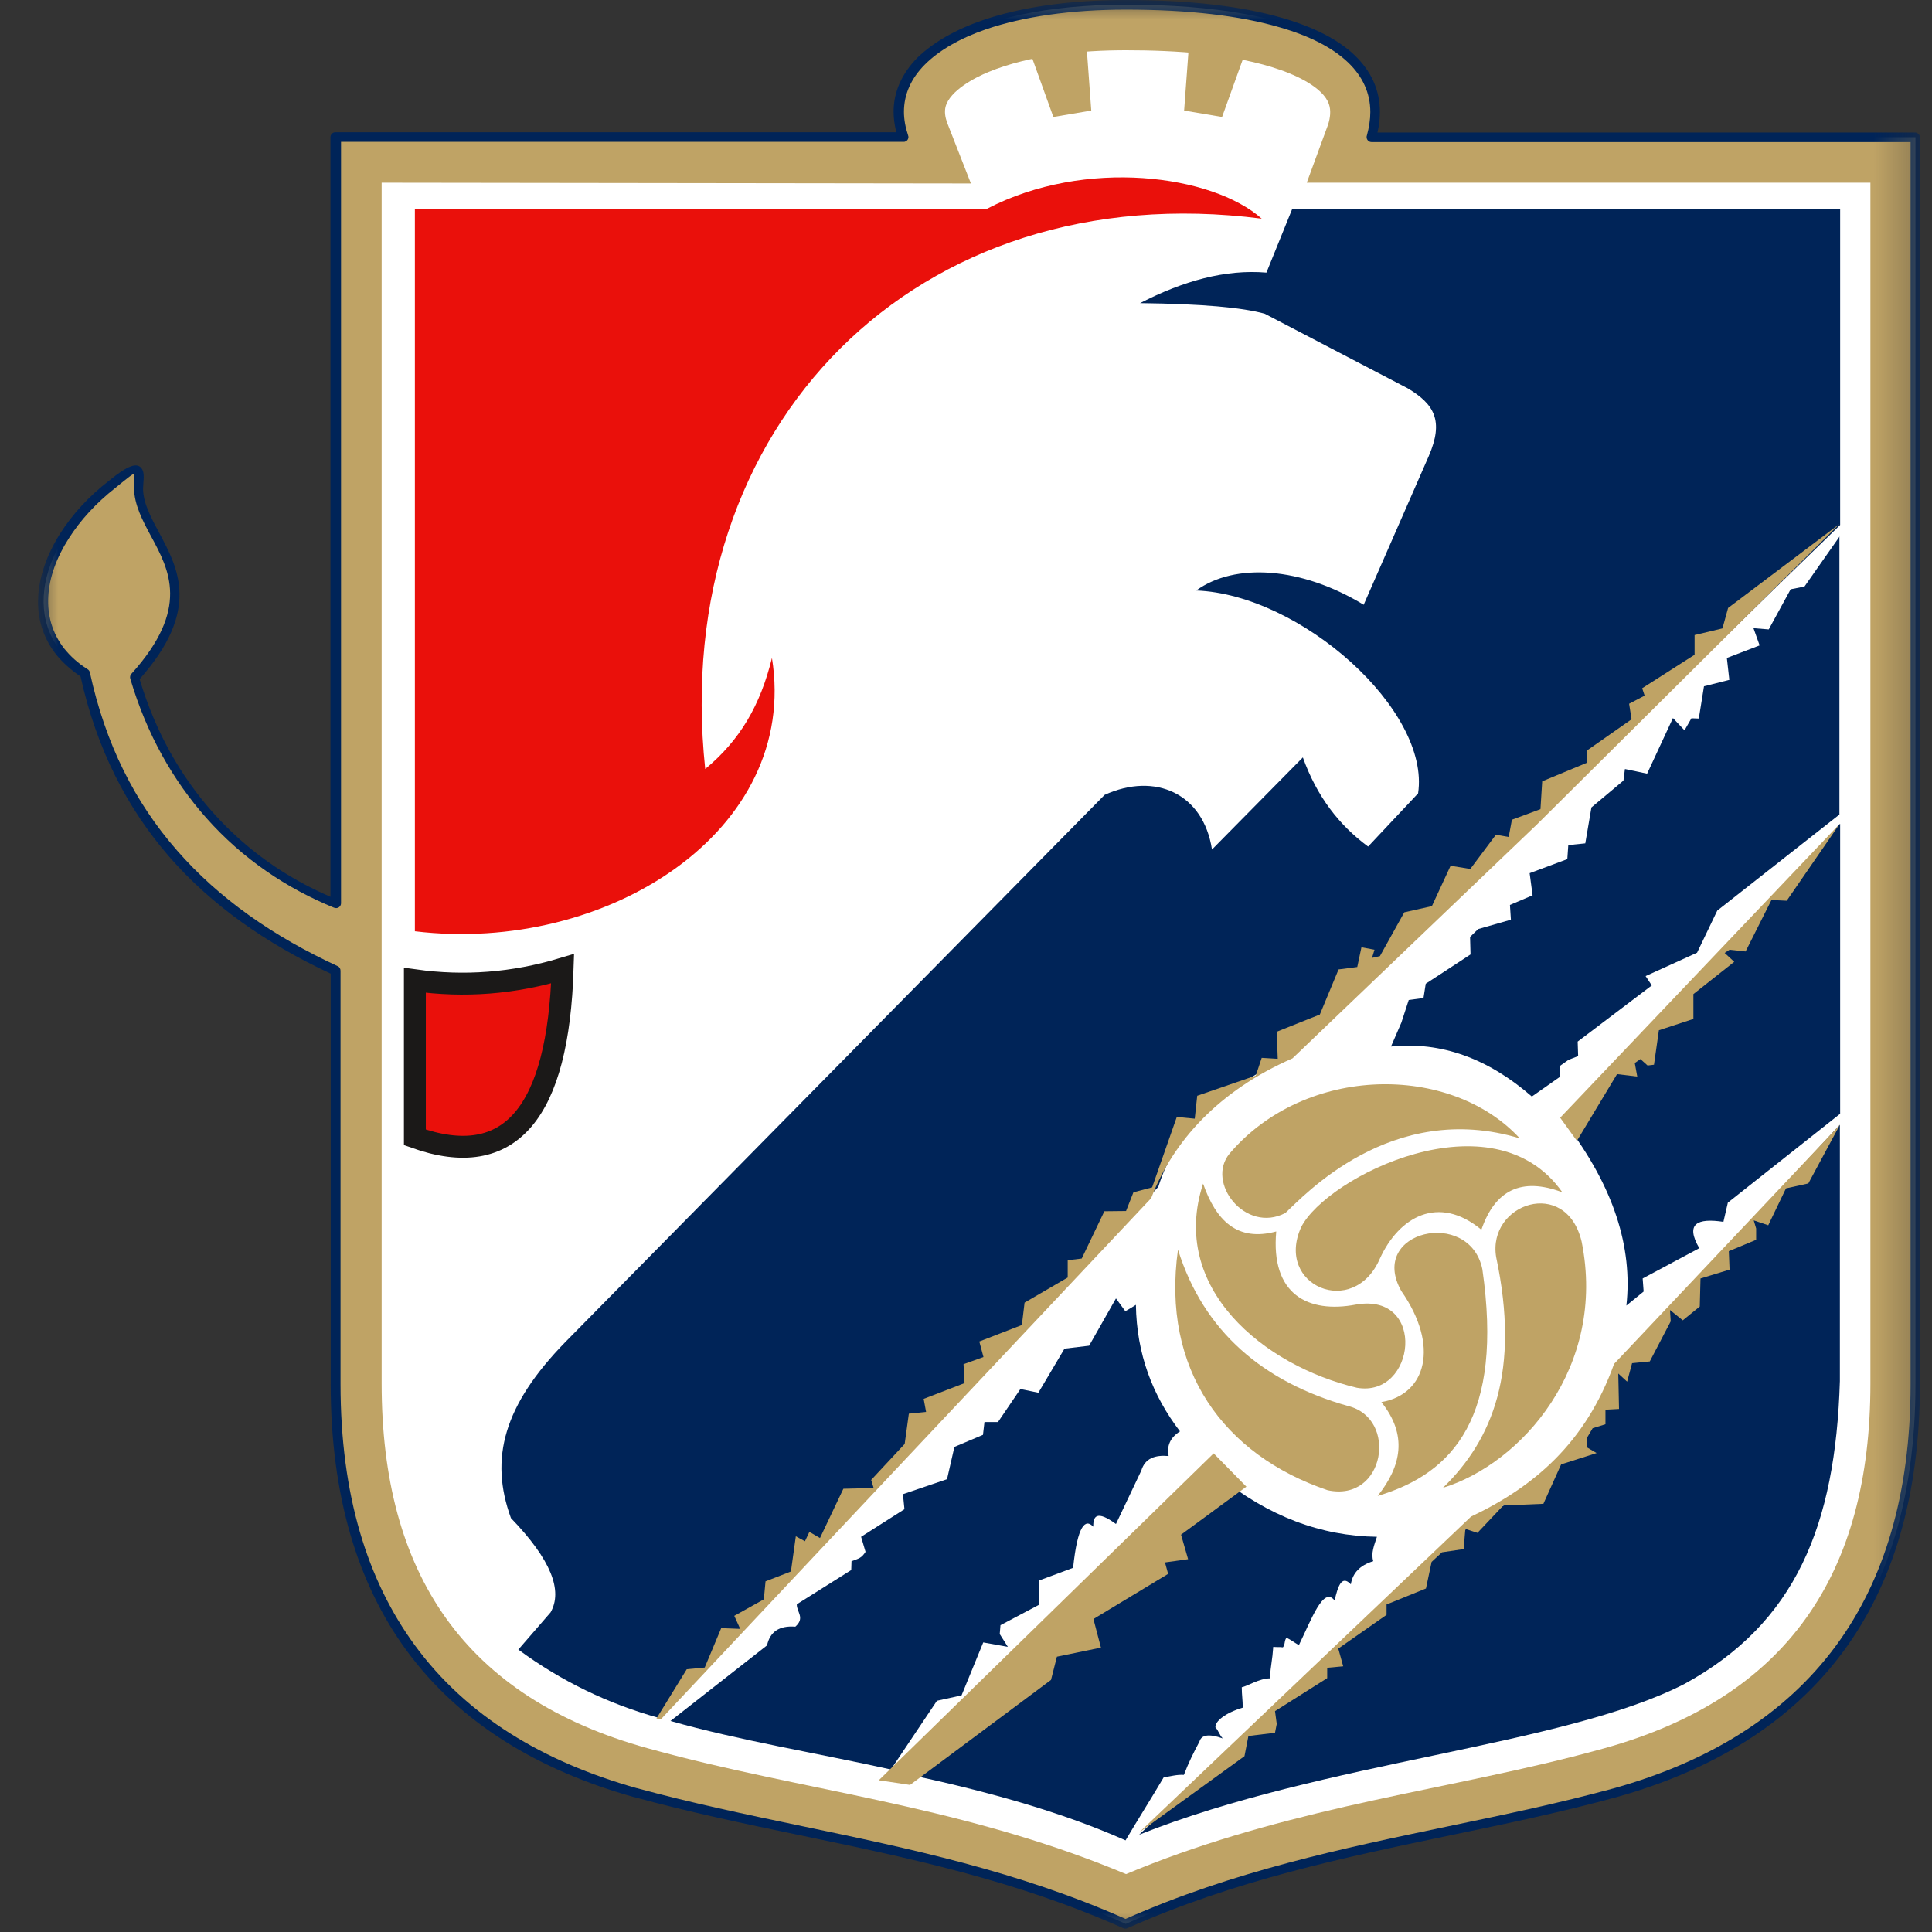 <?xml version="1.0" encoding="UTF-8"?>
<svg xmlns="http://www.w3.org/2000/svg" width="50" height="50" viewBox="0 0 50 50" fill="none">
  <rect x="0" y="0" width="50" height="50" fill="#333333" stroke="none"/>
  <mask id="mask0_6570_2531" style="mask-type:luminance" maskUnits="userSpaceOnUse" x="1" y="0" width="49" height="50">
    <path d="M49.713 0H1V50H49.713V0Z" fill="white"></path>
  </mask>
  <g mask="url(#mask0_6570_2531)">
    <path fill-rule="evenodd" clip-rule="evenodd" d="M29.135 0.121C25.069 0.121 22.705 1.574 23.38 3.55H8.698V23.381C6.397 22.451 4.377 20.546 3.491 17.531C5.76 15.02 3.625 13.963 3.593 12.637C3.612 12.21 3.727 11.853 2.918 12.522C1.031 14.007 0.388 16.257 2.21 17.416C3.02 21.157 5.327 23.553 8.698 25.108V35.808C8.698 41.856 11.763 45.068 16.453 46.387C20.596 47.521 24.91 47.897 29.135 49.79C33.36 47.897 37.674 47.521 41.816 46.387C46.507 45.068 49.572 41.856 49.572 35.808V3.55H35.495C36.113 1.427 33.825 0.121 29.135 0.121Z" fill="#BFA365"></path>
  </g>
  <mask id="mask1_6570_2531" style="mask-type:luminance" maskUnits="userSpaceOnUse" x="1" y="0" width="49" height="50">
    <path d="M49.713 0H1V50H49.713V0Z" fill="white"></path>
  </mask>
  <g mask="url(#mask1_6570_2531)">
    <path fill-rule="evenodd" clip-rule="evenodd" d="M29.136 0.249C27.702 0.249 26.478 0.433 25.535 0.752C24.847 0.988 24.305 1.3 23.936 1.67C23.579 2.027 23.394 2.441 23.394 2.893C23.394 3.091 23.432 3.295 23.502 3.505C23.528 3.569 23.49 3.645 23.426 3.664C23.413 3.671 23.4 3.671 23.388 3.671H8.826V23.375C8.826 23.445 8.769 23.502 8.699 23.502C8.679 23.502 8.66 23.496 8.641 23.49C7.424 22.993 6.277 22.228 5.34 21.17C4.486 20.208 3.798 19.01 3.371 17.563C3.358 17.518 3.371 17.468 3.403 17.436C4.92 15.753 4.384 14.753 3.906 13.873C3.683 13.459 3.479 13.07 3.467 12.637V12.631C3.467 12.573 3.473 12.529 3.473 12.49C3.479 12.369 3.486 12.274 3.473 12.261C3.46 12.248 3.346 12.331 2.989 12.624C2.485 13.019 2.077 13.466 1.778 13.937C1.459 14.434 1.274 14.95 1.249 15.441C1.223 15.925 1.351 16.384 1.657 16.779C1.816 16.977 2.014 17.162 2.269 17.321C2.3 17.34 2.32 17.372 2.326 17.404C2.727 19.252 3.492 20.768 4.582 22.011C5.672 23.26 7.074 24.235 8.743 25.006C8.788 25.026 8.813 25.076 8.813 25.121V35.821C8.813 38.688 9.508 40.906 10.738 42.582C12.076 44.411 14.058 45.596 16.48 46.278H16.486C17.888 46.661 19.322 46.96 20.756 47.26C23.534 47.84 26.345 48.426 29.129 49.662C31.914 48.426 34.725 47.84 37.503 47.26C38.943 46.96 40.377 46.661 41.779 46.278C44.201 45.596 46.176 44.411 47.521 42.582C48.751 40.906 49.446 38.688 49.446 35.821V3.677H35.496C35.426 3.677 35.368 3.62 35.368 3.55C35.368 3.537 35.368 3.518 35.375 3.505C35.432 3.295 35.464 3.091 35.464 2.9C35.464 2.409 35.266 1.976 34.884 1.612C34.489 1.236 33.896 0.93 33.119 0.707C32.105 0.408 30.767 0.249 29.136 0.249ZM25.452 0.516C26.421 0.185 27.67 0 29.129 0C30.786 0 32.144 0.159 33.189 0.465C34.005 0.701 34.635 1.026 35.056 1.427C35.489 1.842 35.712 2.332 35.712 2.9C35.712 3.072 35.693 3.244 35.649 3.429H49.56C49.63 3.429 49.688 3.486 49.688 3.556V35.814C49.688 38.733 48.98 41.002 47.718 42.722C46.342 44.596 44.316 45.813 41.843 46.508C40.422 46.897 38.988 47.196 37.548 47.495C34.769 48.075 31.953 48.662 29.174 49.904C29.142 49.917 29.104 49.917 29.072 49.904C26.3 48.662 23.483 48.075 20.698 47.495C19.258 47.196 17.831 46.897 16.41 46.508H16.403C13.931 45.813 11.904 44.596 10.527 42.722C9.266 41.002 8.558 38.733 8.558 35.814V25.198C6.889 24.42 5.48 23.432 4.384 22.177C3.282 20.909 2.498 19.373 2.084 17.506C1.829 17.334 1.619 17.142 1.453 16.939C1.102 16.492 0.956 15.976 0.988 15.435C1.02 14.899 1.217 14.345 1.555 13.81C1.867 13.319 2.294 12.847 2.823 12.44C3.32 12.032 3.543 11.974 3.658 12.114C3.734 12.204 3.722 12.35 3.709 12.522C3.709 12.567 3.702 12.618 3.702 12.656C3.709 13.026 3.906 13.389 4.11 13.771C4.62 14.721 5.194 15.791 3.613 17.576C4.027 18.959 4.69 20.106 5.506 21.023C6.379 22.005 7.424 22.725 8.552 23.209V3.55C8.552 3.479 8.609 3.422 8.679 3.422H23.196C23.152 3.244 23.126 3.065 23.126 2.893C23.126 2.371 23.343 1.899 23.744 1.491C24.152 1.096 24.726 0.765 25.452 0.516Z" fill="#002458"></path>
  </g>
  <path fill-rule="evenodd" clip-rule="evenodd" d="M9.877 4.728V35.808C9.877 40.721 12.018 43.933 16.766 45.246C17.046 45.322 17.327 45.399 17.607 45.469C19.544 45.96 21.52 46.31 23.47 46.756C25.413 47.196 27.306 47.731 29.142 48.502C30.977 47.731 32.87 47.202 34.813 46.756C36.763 46.31 38.732 45.96 40.676 45.469C40.956 45.399 41.237 45.322 41.517 45.246C46.265 43.927 48.406 40.721 48.406 35.808V4.728H33.819L34.373 3.218C34.425 3.052 34.45 2.861 34.393 2.696C34.246 2.262 33.539 1.95 33.156 1.816C31.952 1.389 30.41 1.3 29.142 1.3C28.001 1.3 26.65 1.421 25.586 1.861C25.229 2.007 24.579 2.345 24.47 2.766C24.439 2.9 24.464 3.04 24.509 3.167L25.127 4.748L9.877 4.728Z" fill="white"></path>
  <path fill-rule="evenodd" clip-rule="evenodd" d="M26.662 1.364L27.261 3.027L28.242 2.861L28.109 1.045L26.662 1.364Z" fill="#BFA365"></path>
  <path fill-rule="evenodd" clip-rule="evenodd" d="M32.226 1.364L31.627 3.027L30.645 2.861L30.779 1.045L32.226 1.364Z" fill="#BFA365"></path>
  <path fill-rule="evenodd" clip-rule="evenodd" d="M32.653 5.659C31.378 4.525 28.09 4.078 25.541 5.404H10.737V24.101C15.708 24.7 20.698 21.501 19.978 17.028C19.678 18.251 19.156 19.15 18.251 19.902C17.308 11.006 23.725 4.512 32.653 5.659Z" fill="#EA100B"></path>
  <path fill-rule="evenodd" clip-rule="evenodd" d="M10.737 25.37C12.012 25.548 13.286 25.453 14.561 25.07C14.446 28.773 13.223 30.321 10.737 29.435V25.37Z" fill="#EA100B"></path>
  <path d="M10.737 25.37C12.012 25.548 13.286 25.453 14.561 25.07C14.446 28.773 13.223 30.321 10.737 29.435V25.37Z" stroke="#1B1918" stroke-width="0.567"></path>
  <path fill-rule="evenodd" clip-rule="evenodd" d="M33.444 5.404L32.775 7.055C31.71 6.965 30.621 7.271 29.505 7.845C31.118 7.864 32.15 7.959 32.73 8.119L36.432 10.05C37.114 10.457 37.376 10.884 36.974 11.809L35.292 15.651C33.679 14.67 31.959 14.555 30.958 15.282C33.66 15.384 37.025 18.379 36.7 20.533L35.407 21.909C34.661 21.361 34.081 20.616 33.718 19.602L31.366 21.986C31.143 20.533 29.894 19.978 28.588 20.571L14.638 34.725C13.032 36.369 12.662 37.745 13.223 39.288C14.268 40.371 14.568 41.167 14.249 41.728L13.414 42.691C14.53 43.513 15.747 44.099 17.06 44.462L29.977 30.716C30.43 29.263 31.589 28.123 33.495 27.326L47.623 13.586V5.404H33.444Z" fill="#002458"></path>
  <path fill-rule="evenodd" clip-rule="evenodd" d="M47.616 29.11V35.744C47.501 39.491 46.469 42.009 43.589 43.583C40.434 45.195 34.265 45.577 29.48 47.483L35.808 41.518L38.127 39.402C39.931 38.51 41.275 37.133 42.027 35.139L47.616 29.11Z" fill="#002458"></path>
  <path fill-rule="evenodd" clip-rule="evenodd" d="M31.55 38.211C28.848 40.791 26.146 43.328 23.444 45.909C25.471 46.342 27.408 46.865 29.129 47.629C29.46 47.069 29.785 46.559 30.116 45.998C30.295 45.972 30.454 45.922 30.639 45.934C30.76 45.616 30.888 45.361 31.041 45.074C31.091 44.895 31.289 44.864 31.646 44.991C31.563 44.908 31.531 44.781 31.455 44.704C31.442 44.545 31.716 44.328 32.162 44.194C32.162 43.978 32.137 43.882 32.137 43.666C32.277 43.64 32.596 43.436 32.863 43.436C32.889 43.073 32.927 42.977 32.952 42.62C33.035 42.633 33.124 42.62 33.201 42.633C33.265 42.563 33.233 42.448 33.297 42.385C33.405 42.436 33.513 42.519 33.615 42.576C33.934 41.926 34.252 41.034 34.539 41.422C34.622 41.066 34.718 40.747 34.96 41.002C35.004 40.715 35.189 40.511 35.54 40.403C35.476 40.193 35.565 39.989 35.635 39.772C34.189 39.753 32.825 39.243 31.55 38.211Z" fill="#002458"></path>
  <path fill-rule="evenodd" clip-rule="evenodd" d="M29.397 33.769C29.416 35.043 29.83 36.12 30.538 37.044C30.276 37.21 30.194 37.427 30.244 37.682C29.894 37.65 29.633 37.739 29.537 38.058L28.881 39.441C28.384 39.077 28.288 39.236 28.294 39.511C28.09 39.294 27.887 39.466 27.772 40.575L26.899 40.9L26.88 41.537L25.892 42.06L25.873 42.289L26.083 42.62L25.446 42.506L24.885 43.876L24.248 44.016L23.056 45.794C21.157 45.373 19.099 45.036 17.352 44.539L19.851 42.582C19.927 42.232 20.163 42.066 20.584 42.098C20.845 41.868 20.609 41.709 20.622 41.518L22.03 40.632L22.037 40.403C22.234 40.333 22.298 40.32 22.4 40.161L22.285 39.772L23.407 39.058L23.368 38.669L24.509 38.281L24.7 37.446L25.439 37.134L25.478 36.802H25.828L26.408 35.948L26.873 36.044L27.549 34.903L28.186 34.827L28.881 33.603L29.123 33.934C29.218 33.883 29.308 33.826 29.397 33.769Z" fill="#002458"></path>
  <path fill-rule="evenodd" clip-rule="evenodd" d="M30.486 32.341C30.052 35.445 31.671 37.656 34.36 38.567C35.845 38.886 36.189 36.707 34.889 36.388C32.697 35.77 31.149 34.463 30.486 32.341Z" fill="#BFA365"></path>
  <path fill-rule="evenodd" clip-rule="evenodd" d="M35.75 36.286C36.432 37.14 36.272 37.937 35.654 38.714C37.63 38.128 38.911 36.649 38.363 32.845C38.031 31.252 35.387 31.851 36.266 33.412C37.26 34.833 36.91 36.089 35.75 36.286Z" fill="#BFA365"></path>
  <path fill-rule="evenodd" clip-rule="evenodd" d="M31.136 30.633C31.468 31.583 32.016 32.144 33.029 31.87C32.882 33.501 33.851 33.998 35.094 33.762C36.935 33.444 36.642 36.178 35.119 35.916C32.704 35.343 30.25 33.335 31.136 30.633Z" fill="#BFA365"></path>
  <path fill-rule="evenodd" clip-rule="evenodd" d="M38.72 32.532C39.345 35.477 38.637 37.248 37.344 38.504C39.37 37.879 41.588 35.381 40.932 32.131C40.53 30.449 38.491 31.143 38.72 32.532Z" fill="#BFA365"></path>
  <path fill-rule="evenodd" clip-rule="evenodd" d="M31.825 29.85C31.194 30.602 32.233 31.933 33.265 31.392C33.724 30.971 36.005 28.454 39.332 29.461C37.541 27.517 33.788 27.549 31.825 29.85Z" fill="#BFA365"></path>
  <path fill-rule="evenodd" clip-rule="evenodd" d="M33.673 31.761C32.991 33.272 35.024 34.138 35.706 32.584C36.203 31.487 37.229 30.907 38.338 31.825C38.688 30.805 39.37 30.455 40.434 30.857C38.637 28.301 34.33 30.455 33.673 31.761Z" fill="#BFA365"></path>
  <path fill-rule="evenodd" clip-rule="evenodd" d="M47.616 13.873L46.699 15.18L46.342 15.25L45.775 16.289L45.38 16.257L45.539 16.703L44.691 17.028L44.755 17.595L44.099 17.761L43.965 18.596L43.774 18.589L43.595 18.901L43.296 18.583L42.627 20.023L42.053 19.902L42.015 20.201L41.186 20.896L41.027 21.826L40.587 21.871L40.562 22.234L39.587 22.598L39.663 23.171L39.077 23.42L39.102 23.802L38.255 24.044L38.045 24.248L38.057 24.701L36.898 25.459L36.84 25.828L36.458 25.88L36.267 26.466L35.999 27.084C37.293 26.95 38.51 27.39 39.644 28.378L40.371 27.868L40.377 27.581L40.594 27.428L40.842 27.332L40.83 26.956L42.748 25.503L42.588 25.261L43.92 24.656L44.443 23.566L47.604 21.081V13.873H47.616Z" fill="#002458"></path>
  <path fill-rule="evenodd" clip-rule="evenodd" d="M47.616 21.323L40.523 29.085C41.76 30.71 42.257 32.278 42.091 33.788L42.537 33.425L42.512 33.087L43.977 32.303C43.608 31.666 43.926 31.519 44.602 31.621L44.717 31.124L47.623 28.824V21.323H47.616Z" fill="#002458"></path>
  <path fill-rule="evenodd" clip-rule="evenodd" d="M40.377 28.926L47.61 21.323L46.24 23.311L45.845 23.292L45.176 24.624L44.761 24.579L44.634 24.662L44.882 24.892L43.825 25.727V26.37L42.932 26.663L42.805 27.555L42.639 27.575L42.454 27.409L42.308 27.511L42.372 27.861L41.849 27.798L40.81 29.525L40.377 28.926Z" fill="#BFA365"></path>
  <path fill-rule="evenodd" clip-rule="evenodd" d="M47.616 29.11L41.772 35.298C41.039 37.344 39.688 38.484 38.07 39.249L29.48 47.425L32.207 45.45L32.309 44.927L32.997 44.844L33.042 44.615L32.997 44.284L34.348 43.43V43.162L34.762 43.124L34.635 42.665L35.884 41.792V41.524L36.904 41.11L37.05 40.422L37.318 40.173L37.879 40.09L37.923 39.568L38.236 39.67L38.905 38.962L39.943 38.918L40.402 37.898L41.32 37.605L41.071 37.459V37.21L41.218 36.962L41.549 36.859V36.483L41.9 36.464L41.881 35.547L42.11 35.757L42.238 35.279L42.696 35.234L43.238 34.196L43.219 33.903L43.55 34.17L43.99 33.813L44.009 33.087L44.761 32.858L44.742 32.38L45.449 32.086V31.793L45.386 31.583L45.762 31.71L46.221 30.755L46.8 30.627L47.616 29.11Z" fill="#BFA365"></path>
  <path fill-rule="evenodd" clip-rule="evenodd" d="M31.405 38.013L23.35 45.877L23.477 45.896L26.95 43.309L27.122 42.633L28.142 42.423L27.97 41.767L29.901 40.6L29.792 40.199L30.385 40.116L30.238 39.606L31.825 38.44L31.405 38.013Z" fill="#BFA365"></path>
  <path d="M31.405 38.013L23.35 45.877L23.477 45.896L26.95 43.309L27.122 42.633L28.142 42.423L27.97 41.767L29.901 40.6L29.792 40.199L30.385 40.116L30.238 39.606L31.825 38.44L31.405 38.013Z" stroke="#BFA365" stroke-width="0.567"></path>
  <path fill-rule="evenodd" clip-rule="evenodd" d="M16.989 44.475L17.773 43.2L18.238 43.156L18.665 42.136L19.156 42.155L19.003 41.818L19.768 41.391L19.812 40.925L20.469 40.67L20.596 39.759L20.832 39.887L20.947 39.645L21.221 39.804L21.826 38.529L22.61 38.51L22.546 38.3L23.413 37.369L23.521 36.586L23.967 36.541L23.904 36.203L24.962 35.795L24.936 35.305L25.452 35.12L25.344 34.718L26.446 34.291L26.516 33.712L27.632 33.062V32.615L27.995 32.571L28.581 31.347L29.142 31.341L29.333 30.857L29.817 30.729L30.455 28.907L30.92 28.951L30.984 28.358L32.5 27.836L32.653 27.377L33.068 27.402L33.042 26.701L34.157 26.256L34.642 25.089L35.126 25.026L35.234 24.516L35.572 24.579L35.508 24.79L35.712 24.745L36.343 23.611L37.057 23.451L37.541 22.406L38.051 22.489L38.714 21.603L39.045 21.661L39.128 21.215L39.867 20.941L39.912 20.221L41.078 19.736V19.418L42.225 18.615L42.161 18.213L42.563 18.003L42.499 17.812L43.856 16.945V16.435L44.577 16.263L44.723 15.734L47.604 13.561L39.784 21.329L33.45 27.39C31.544 28.225 30.359 29.531 29.792 31.009L21.093 40.25L17.11 44.488L16.989 44.475Z" fill="#BFA365"></path>
</svg>
